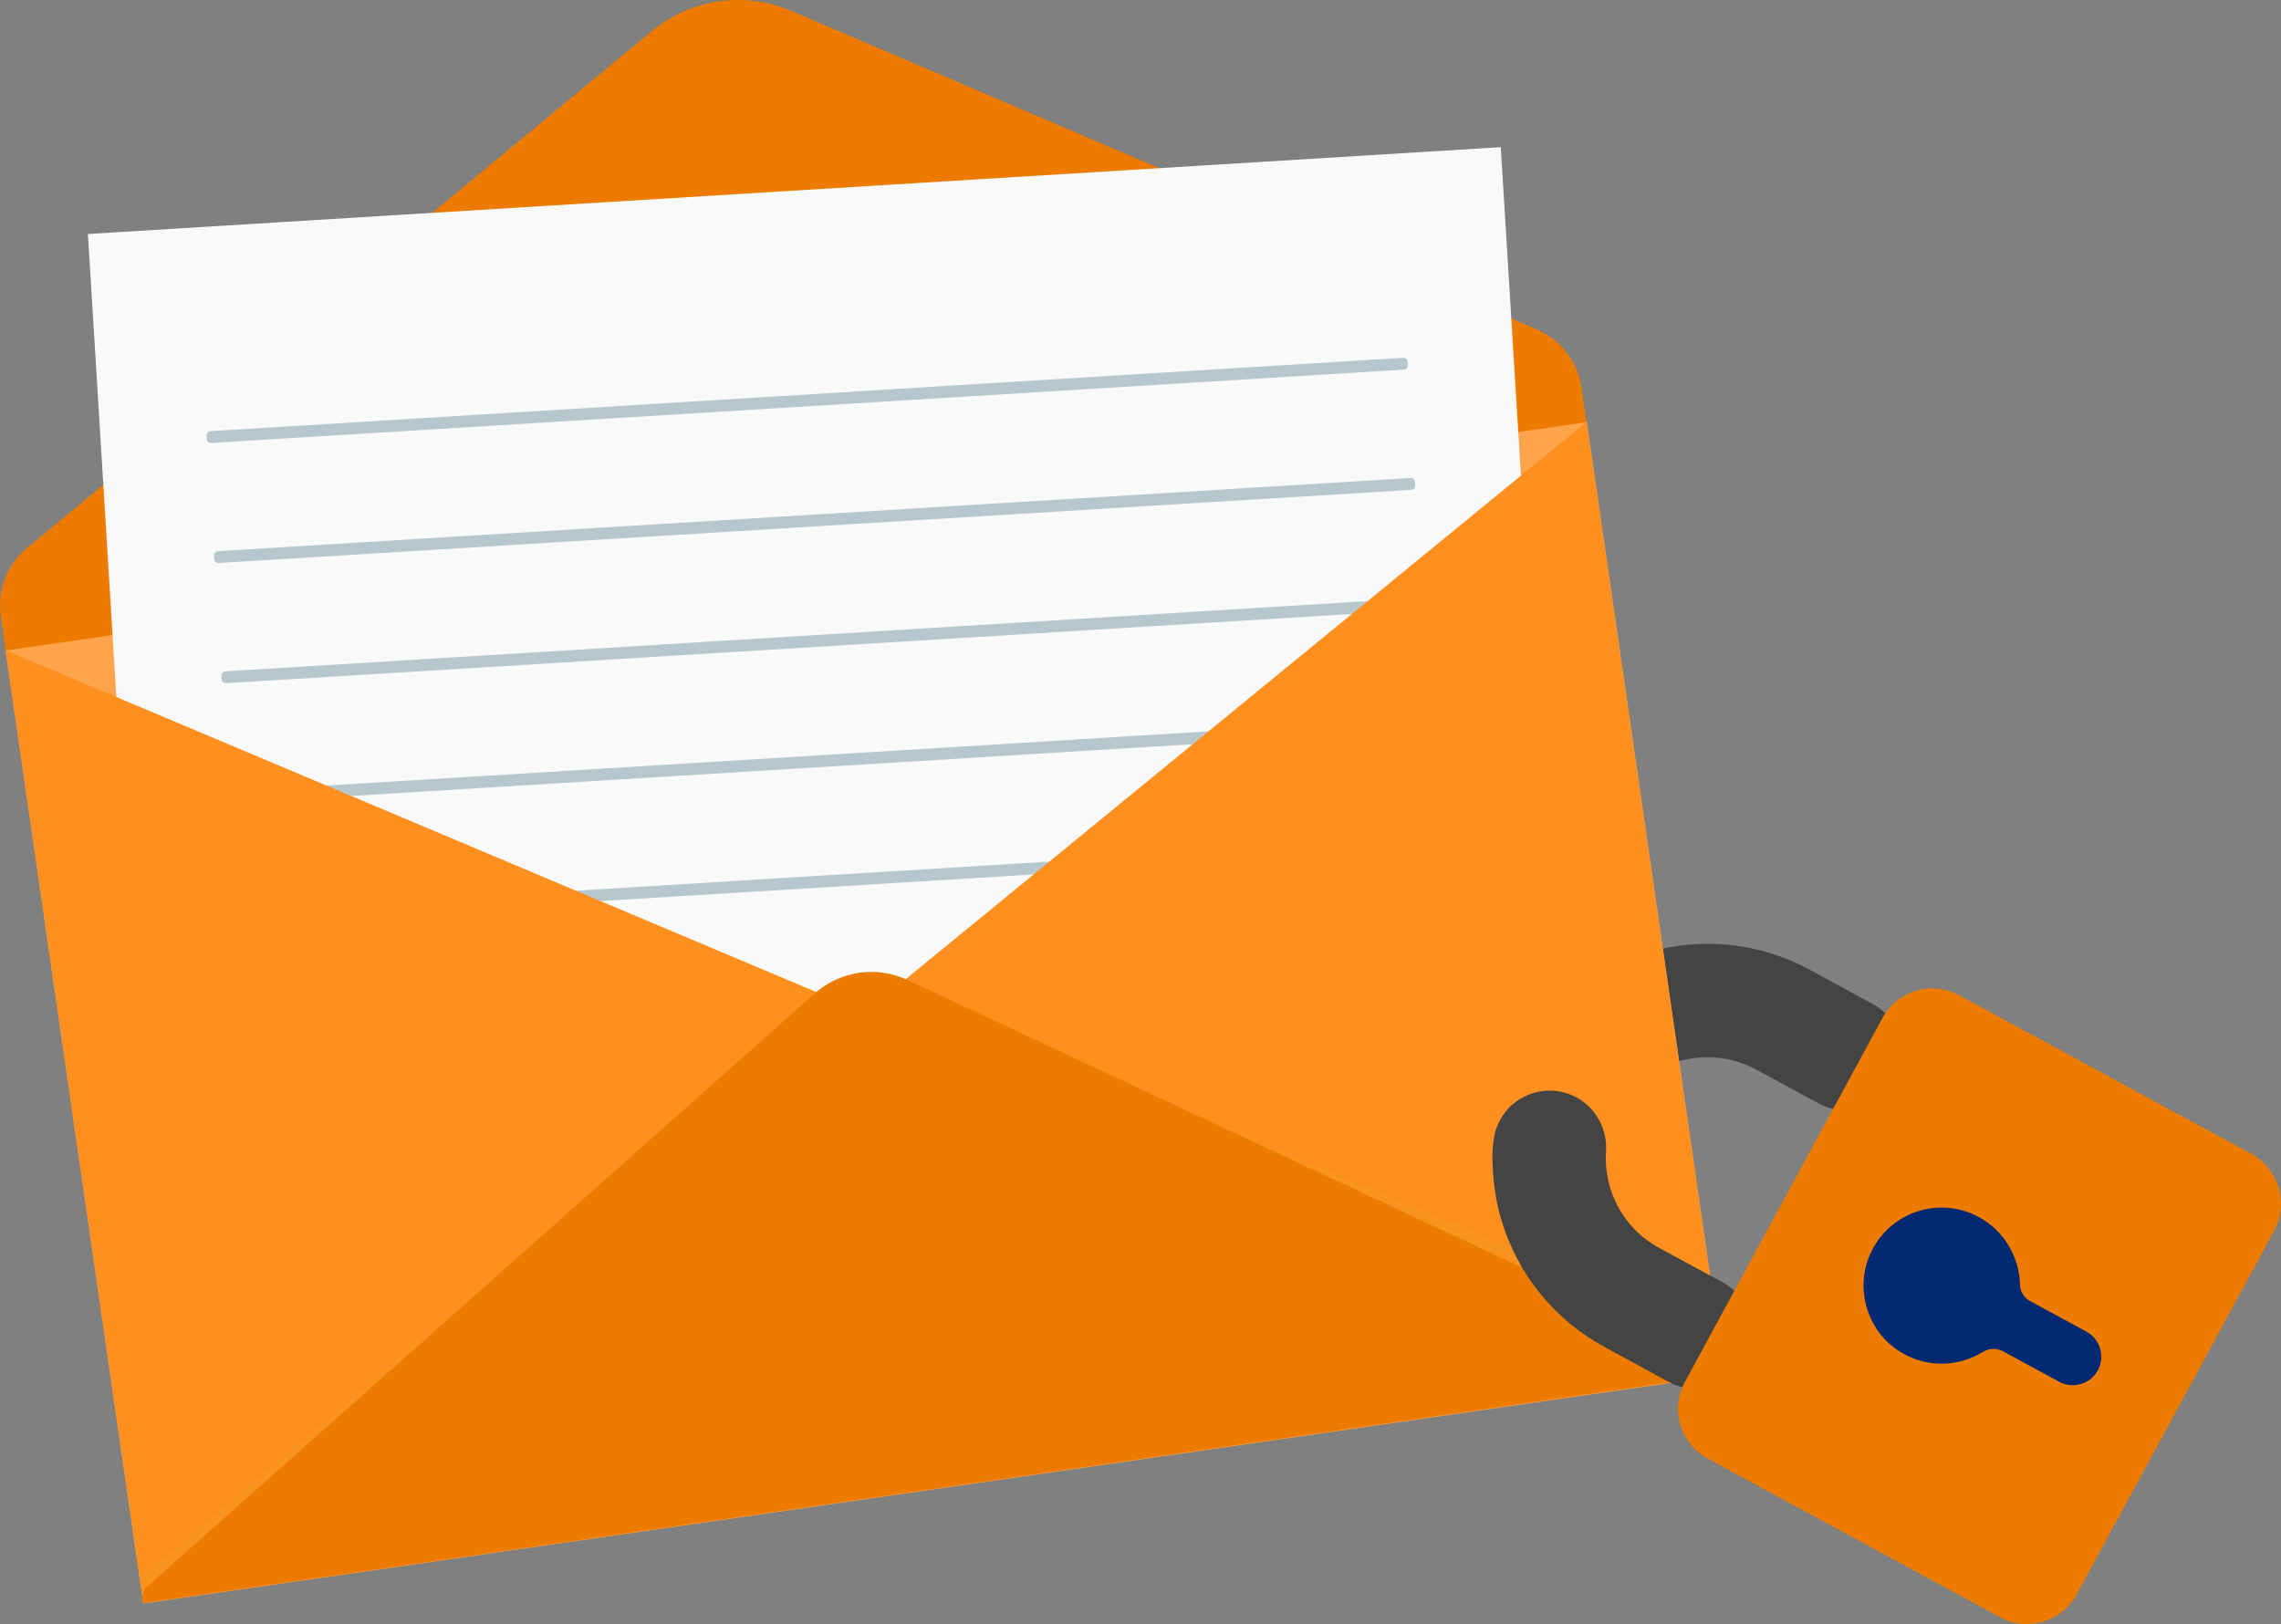 <?xml version="1.0" encoding="utf-8"?>
<!-- Generator: Adobe Illustrator 26.2.1, SVG Export Plug-In . SVG Version: 6.00 Build 0)  -->
<svg version="1.1" id="Layer_1" xmlns="http://www.w3.org/2000/svg" xmlns:xlink="http://www.w3.org/1999/xlink" x="0px" y="0px"
	 viewBox="0 0 1138.5 810.7" style="enable-background:new 0 0 1138.5 810.7;" xml:space="preserve">
<rect x="0" y="0" width="1138.5" height="810.7" fill="#808080" stroke="none"/>
<path style="fill:#444444;" d="M827.9,622.9c-24.7-13.4-33.8-44.5-20.2-69.1c13.5-24.5,44.5-33.2,69.1-19.8
	c2.9,1.6,17.6,9.5,31.2,16.9c13.7,7.4,30.8,2.4,38.3-11.3v0c7.4-13.7,2.4-30.8-11.3-38.3c-13.8-7.5-28.6-15.5-31.6-17.2
	c-12.7-6.9-26.4-11.1-40.7-12.5c-13.8-1.3-27.6,0-40.9,3.9c-13.3,4-25.6,10.3-36.4,19c-11.2,9-20.4,19.9-27.3,32.7
	c-6.9,12.7-11.1,26.4-12.5,40.7c-1.3,13.8,0,27.6,3.9,40.9c4,13.3,10.3,25.6,19,36.4c9,11.2,19.9,20.4,32.7,27.3
	c3,1.6,17.8,9.7,31.6,17.2c13.7,7.5,30.8,2.4,38.3-11.3l0,0c7.4-13.7,2.4-30.8-11.3-38.3C845.8,632.6,830.9,624.5,827.9,622.9z"/>
<g>
	<path style="fill:#ED7B00;" d="M394.8,5.4c-23.1-9.9-49.9-6-69.3,10l-311.9,258c-10.1,8.3-15.1,21.3-13.2,34.2l2.5,17.6l789-114.1
		l-2.5-17.6c-1.9-12.9-10.3-23.9-22.4-29.1L394.8,5.4z"/>
	
		<rect x="33.1" y="265.1" transform="matrix(0.99 -0.143 0.143 0.99 -67.879 66.987)" style="fill:#FFA44A;" width="797.2" height="480.5"/>
	<g>
		
			<rect x="61" y="94.6" transform="matrix(0.998 -6.134365e-02 6.134365e-02 0.998 -22.8 26.135)" style="fill:#F9F9F9;" width="706.6" height="579.5"/>
		<g>
			<g>
				<path style="fill:#B6C7CE;" d="M700.6,184.5l-595.1,36.6c-1.2,0.1-2.3-0.8-2.3-2.1l-0.1-1.5c-0.1-1.2,0.8-2.3,2.1-2.3
					l595.1-36.6c1.2-0.1,2.3,0.8,2.3,2.1l0.1,1.5C702.8,183.4,701.8,184.5,700.6,184.5z"/>
			</g>
			<g>
				<path style="fill:#B6C7CE;" d="M704.3,244.5L109.2,281c-1.2,0.1-2.3-0.8-2.3-2.1l-0.1-1.5c-0.1-1.2,0.8-2.3,2.1-2.3L704,238.6
					c1.2-0.1,2.3,0.8,2.3,2.1l0.1,1.5C706.5,243.3,705.5,244.4,704.3,244.5z"/>
			</g>
			<g>
				<path style="fill:#B6C7CE;" d="M708,304.4L112.9,341c-1.2,0.1-2.3-0.8-2.3-2.1l-0.1-1.5c-0.1-1.2,0.8-2.3,2.1-2.3l595.1-36.6
					c1.2-0.1,2.3,0.8,2.3,2.1l0.1,1.5C710.1,303.3,709.2,304.3,708,304.4z"/>
			</g>
			<g>
				<path style="fill:#B6C7CE;" d="M711.7,364.3l-595.1,36.6c-1.2,0.1-2.3-0.8-2.3-2.1l-0.1-1.5c-0.1-1.2,0.8-2.3,2.1-2.3
					l595.1-36.6c1.2-0.1,2.3,0.8,2.3,2.1l0.1,1.5C713.8,363.2,712.9,364.2,711.7,364.3z"/>
			</g>
			<g>
				<path style="fill:#B6C7CE;" d="M715.4,424.2l-595.1,36.6c-1.2,0.1-2.3-0.8-2.3-2.1l-0.1-1.5c-0.1-1.2,0.8-2.3,2.1-2.3L715,418.3
					c1.2-0.1,2.3,0.8,2.3,2.1l0.1,1.5C717.5,423.1,716.6,424.2,715.4,424.2z"/>
			</g>
			<g>
				<path style="fill:#B6C7CE;" d="M719,484.1l-595.1,36.6c-1.2,0.1-2.3-0.8-2.3-2.1l-0.1-1.5c-0.1-1.2,0.8-2.3,2.1-2.3l595.1-36.6
					c1.2-0.1,2.3,0.8,2.3,2.1l0.1,1.5C721.2,483,720.3,484.1,719,484.1z"/>
			</g>
			<g>
				<path style="fill:#B6C7CE;" d="M722.7,544.1l-595.1,36.6c-1.2,0.1-2.3-0.8-2.3-2.1l-0.1-1.5c-0.1-1.2,0.8-2.3,2.1-2.3
					l595.1-36.6c1.2-0.1,2.3,0.8,2.3,2.1l0.1,1.5C724.9,542.9,723.9,544,722.7,544.1z"/>
			</g>
			<g>
				<path style="fill:#B6C7CE;" d="M726.4,604l-595.1,36.6c-1.2,0.1-2.3-0.8-2.3-2.1l-0.1-1.5c-0.1-1.2,0.8-2.3,2.1-2.3L726,598.1
					c1.2-0.1,2.3,0.8,2.3,2.1l0.1,1.5C728.5,602.9,727.6,603.9,726.4,604z"/>
			</g>
		</g>
	</g>
	<polygon style="fill:#FF8F1F;" points="71.6,800.2 2.8,324.6 431.7,505.4 	"/>
	<polygon style="fill:#FF8F1F;" points="431.7,505.4 791.9,210.6 860.6,686.1 	"/>
	<path style="fill:#F7931E;" d="M71.6,800.2l-1.2-8.2c-0.4-2.7,0.7-5.4,2.9-7.1l162.9-137.5l-67.7,80.1L71.6,800.2z"/>
	<path style="fill:#F7931E;" d="M860.6,686.1l-2.4-16.4c-0.4-2.6-2.1-4.7-4.5-5.6L609.6,562.4L860.6,686.1z"/>
	<path style="fill:#ED7B00;" d="M406.3,496.2c12.9-11.7,31.5-14.4,47.2-6.8L854.3,677c3.2,1.5,5.4,4.4,6.1,7.9l0.2,1.2l-789,114.1
		l-0.4-2.5c-0.3-2.1,0.5-4.2,2-5.5L406.3,496.2z"/>
</g>
<g>
	<g>
		<path style="fill:#444444;" d="M744.9,576.5c0,10.9,1.3,21.7,4.4,32.2c4,13.3,10.3,25.6,19,36.4c9,11.2,19.9,20.4,32.7,27.3
			c3,1.6,17.5,9.5,31.2,17c13.6,7.4,30.5,2.7,38.4-10.6l0.3-0.5c7.4-13.7,2.4-30.8-11.3-38.3c-13.8-7.5-28.6-15.6-31.6-17.2
			c-18-9.8-27.7-28.9-26.4-48.1c0.7-10.9-4.7-21.2-14.2-26.6l0,0c-17.5-10-39.6,1.1-41.9,21.2C745.1,572,744.9,574.3,744.9,576.5z"
			/>
	</g>
	<path style="fill:#ED7B00;" d="M1135.1,614.3l-98.6,181.6c-7.4,13.7-24.6,18.8-38.3,11.3L852.3,728c-13.7-7.4-18.8-24.6-11.3-38.3
		l98.6-181.6c7.4-13.7,24.6-18.8,38.3-11.3l145.9,79.2C1137.4,583.5,1142.5,600.6,1135.1,614.3z"/>
	<path style="fill:#022971;" d="M987.7,607.5c-19.1-10.4-43-3.1-53.1,16.1c-9.8,18.6-2.9,41.9,15.5,52.1c12.8,7.2,27.9,6.3,39.6-0.9
		c3.1-1.9,6.9-2,10.1-0.3l28,15.2c6.9,3.7,15.5,1.2,19.3-5.7l0,0c3.7-6.9,1.2-15.5-5.7-19.3l-28-15.2c-3.2-1.7-5.2-5-5.2-8.7
		C1007.8,627.4,1000.4,614.4,987.7,607.5z"/>
</g>
</svg>
